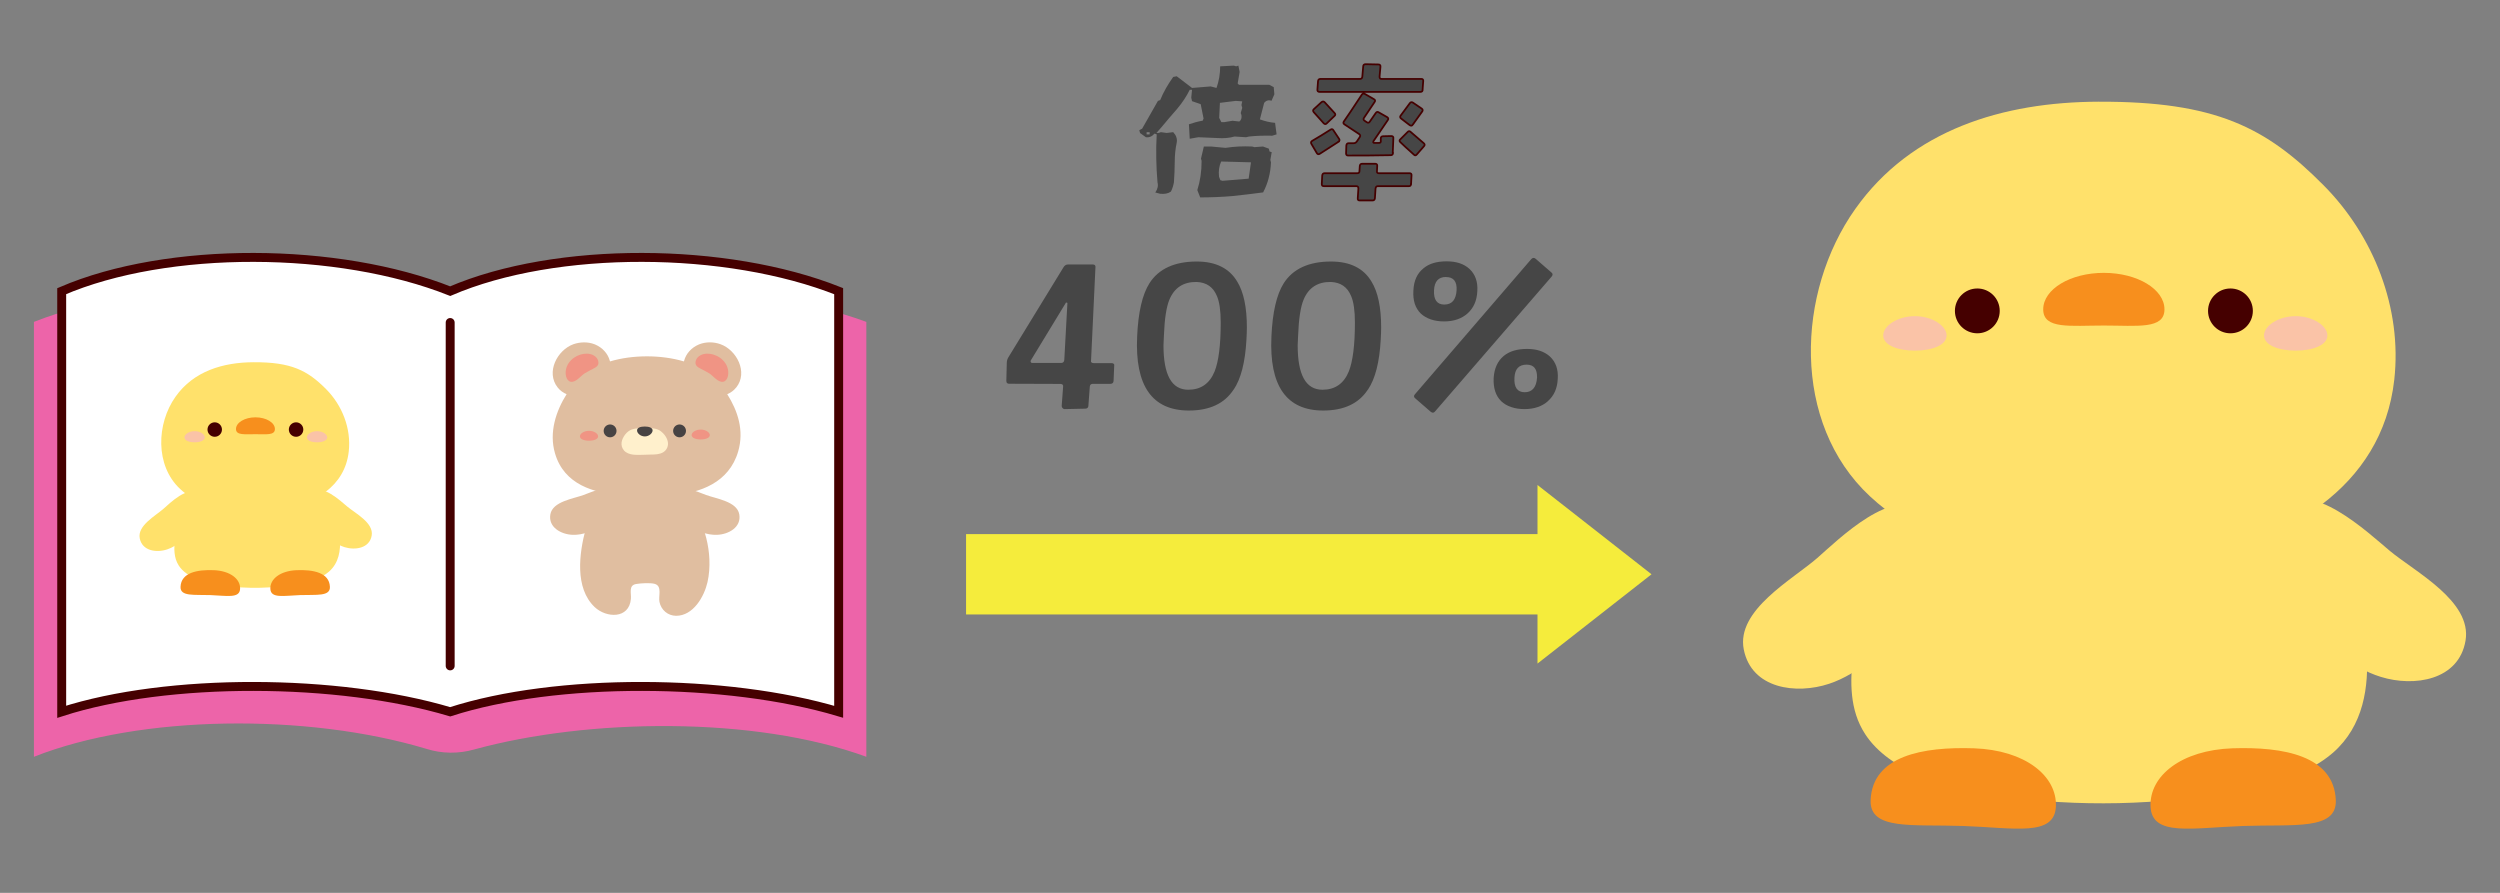 <?xml version="1.0" encoding="UTF-8"?>
<svg id="_レイヤー_1" data-name="レイヤー_1" xmlns="http://www.w3.org/2000/svg" viewBox="0 0 280 100">
  <rect x="0" y="0" width="280" height="100" fill="#808080" stroke="none"/>
  <defs>
    <style>
      .cls-1 {
        fill: #f78f1d;
      }

      .cls-2 {
        fill: #474343;
      }

      .cls-3 {
        stroke-width: .2px;
      }

      .cls-3, .cls-4, .cls-5 {
        stroke: #450000;
        stroke-miterlimit: 10;
      }

      .cls-3, .cls-6 {
        fill: #464646;
      }

      .cls-4 {
        fill: #fff;
      }

      .cls-4, .cls-7 {
        fill-rule: evenodd;
      }

      .cls-8 {
        fill: #fff0cc;
      }

      .cls-9 {
        fill: #450000;
      }

      .cls-10 {
        fill: #ffe16b;
      }

      .cls-11 {
        fill: #e0bea0;
      }

      .cls-5 {
        fill: none;
        stroke-linecap: round;
      }

      .cls-12 {
        fill: #fac3a7;
      }

      .cls-13 {
        fill: #f09484;
      }

      .cls-7 {
        fill: #ed64a9;
      }

      .cls-14 {
        fill: #f5ec3c;
      }
    </style>
  </defs>
  <g>
    <path class="cls-6" d="M129.4,21.55c.26-.38.34-.75.24-1.12-.15-1.79-.19-3.57-.09-5.38l-.24-.09c-.27.32-.6.46-.97.41l-.65-.47-.09-.32.32-.17,1.77-3.11.25-.09c.38-.92.87-1.77,1.46-2.59l.39-.08,1.72,1.31,2.09-.17.65.17c.27-.77.41-1.56.41-2.42l1.53-.08.26.08.25-.08.14.71-.22,1.29.15.15h3.4l.49.26.07.8-.32.73c-.32-.12-.59-.04-.82.22l-.48,1.86c.54.2,1.11.34,1.7.39l.17,1.29-.49.15c-.87-.02-1.74,0-2.59.09l-.34.08-1.29-.08c-.58.17-1.23.22-1.94.17l-2.11-.09-.97.17-.09-1.62c.49-.17,1-.31,1.55-.41l.09-.24-.32-1.6-.97-.34-.09-.39.09-.88h-.26c-.38.77-.85,1.46-1.41,2.13-.58.66-1.16,1.34-1.74,2.04l-.58.66h.24l.26-.09.65.09.73-.09.24.31c.15.27.22.58.15.88-.15.7-.22,1.43-.22,2.18s-.04,1.5-.09,2.25c-.07.37-.17.71-.34,1.04-.32.22-.71.29-1.21.24l-.56-.15ZM128.76,14.81h-.34v.24h.34v-.24ZM134.1,21.29c.32-1,.48-2.09.48-3.28l-.07-.24.32-1.36h.8l1.63.15c.97-.15,1.96-.2,2.98-.15l.25.07.97-.07.65.24.08.32.24.07-.15.88.07.26c-.05,1.22-.34,2.35-.88,3.37-1.14.15-2.28.29-3.44.41-1.17.1-2.37.15-3.61.15l-.32-.82ZM140.1,18.18l-3.33-.09c-.22.49-.31,1.05-.24,1.7l.15.39.24.07,2.93-.24.26-1.84ZM138,13.52l.8.09c.22-.15.29-.41.24-.73l-.08-.22.17-.58-.09-.32.09-.41-.73-.05-1.77.22-.08,1.68.24.48h.32l.9-.15Z"/>
    <path class="cls-3" d="M149.93,15.87c-.31.21-1,.65-2.09,1.34-.15.1-.27.09-.36-.07l-.6-1.02c-.09-.15-.05-.26.08-.34.65-.38,1.35-.8,2.06-1.26.14-.09.24-.07.32.07l.63.95c.09.12.07.24-.05.32ZM149.46,12.99l-.87.83c-.12.12-.22.1-.34-.02l-1.11-1.24c-.1-.12-.1-.24.02-.34l.85-.78c.13-.1.24-.1.36.02l1.11,1.21c.1.1.1.22-.02.32ZM159.34,10.03c0,.17-.08.26-.24.26h-11.31c-.17,0-.26-.09-.24-.26l.07-.95c.02-.15.1-.24.27-.24h4.42c.17,0,.25-.08.27-.25l.1-1.16c0-.15.1-.24.26-.24l1.45.03c.15,0,.24.08.22.26l-.1,1.11c0,.17.07.25.22.25h4.47c.15,0,.22.09.2.24l-.07.95ZM158.03,20.61c0,.17-.08.24-.24.24h-3.47c-.15,0-.24.09-.26.26l-.07,1.09c-.02.17-.1.25-.27.25h-1.45c-.15,0-.22-.08-.2-.25l.07-1.09c0-.17-.07-.26-.22-.26h-3.64c-.17,0-.24-.07-.24-.24l.05-.95c.02-.17.1-.26.26-.26h3.66c.17,0,.25-.07.25-.24l.04-.58c.02-.15.1-.24.26-.24h1.45c.17,0,.24.07.24.22l-.03.6c-.02.17.05.24.2.24h3.45c.17,0,.24.09.22.26l-.05.95ZM156.02,17.13c-.02.17-.09.25-.26.25-2.06.04-3.64.05-4.78.04-.15,0-.22-.09-.22-.24l.03-.88c.02-.17.1-.26.26-.26h.56c.15,0,.27-.07.36-.2l.32-.48c.1-.14.07-.26-.09-.36l-1.62-1.07c-.14-.09-.15-.2-.07-.32.29-.39.95-1.4,2.01-3,.08-.13.2-.17.36-.08l1,.58c.15.07.17.19.07.32l-1.17,1.75c-.1.13-.09.25.05.34l.25.17c.14.09.26.07.34-.07l.65-.94c.1-.15.22-.19.34-.1l.95.54c.13.08.17.19.08.32l-1.62,2.38s-.02.07-.02.12c.02.05.07.08.12.07h.49c.15,0,.24-.05.24-.15v-.36c0-.15.09-.24.26-.24l.9-.02c.17,0,.25.07.25.22,0-.1-.02.44-.07,1.65ZM158.68,17.3c-.1.12-.21.14-.31.03-.73-.65-1.22-1.11-1.53-1.41-.12-.1-.12-.22,0-.32l.82-.82c.1-.12.22-.12.34,0,.27.22.77.65,1.46,1.26.12.1.14.22.02.34l-.8.92ZM158.24,13.96c-.1.14-.22.15-.36.05l-.95-.73c-.13-.1-.15-.22-.05-.34.44-.58.78-1.04,1.02-1.38.1-.13.2-.15.34-.07l1,.68c.12.1.14.2.03.34-.19.27-.53.75-1.04,1.45Z"/>
  </g>
  <g>
    <path class="cls-6" d="M124.72,42.64c0,.23-.14.35-.35.35h-1.96c-.21,0-.33.09-.35.3l-.16,2.15c0,.21-.14.33-.35.33l-2.32.05c-.09,0-.16-.05-.23-.12-.05-.05-.09-.14-.09-.23l.16-2.17c.02-.21-.09-.3-.33-.3l-5.73-.02c-.21,0-.3-.12-.3-.33l.05-1.99c0-.21.05-.42.16-.61l6.2-10.13c.12-.19.28-.3.51-.3h2.76c.23,0,.33.12.3.33l-.49,10.39c-.05.21.05.33.3.33h1.99c.23,0,.35.12.3.33l-.07,1.66ZM119.39,33.89l-3.93,6.46c-.05.07-.05.14,0,.21.02.07.07.09.16.09h3.23c.21,0,.33-.12.35-.33l.35-6.39s-.09-.05-.16-.05Z"/>
    <path class="cls-6" d="M138.17,43.62c-1.01,1.57-2.69,2.36-5.01,2.36-4.12,0-6.06-2.76-5.8-8.3.12-2.71.58-4.7,1.38-5.96,1.03-1.61,2.81-2.43,5.29-2.43,2.13,0,3.65.75,4.54,2.25.72,1.17,1.08,2.88,1.08,5.15,0,.38-.02.82-.05,1.38-.14,2.5-.61,4.35-1.43,5.57ZM136.3,33.17c-.42-1.03-1.17-1.54-2.27-1.59-1.47-.02-2.5.63-3.06,1.99-.33.79-.54,2.13-.61,3.98l-.05,1.12c0,3.32.91,4.98,2.78,4.98,1.4,0,2.39-.68,2.95-2.06.44-1.1.68-2.92.68-5.45,0-1.33-.14-2.32-.42-2.97Z"/>
    <path class="cls-6" d="M153.21,43.62c-1.01,1.57-2.69,2.36-5.01,2.36-4.12,0-6.06-2.76-5.8-8.3.12-2.71.58-4.7,1.38-5.96,1.03-1.61,2.81-2.43,5.29-2.43,2.13,0,3.65.75,4.54,2.25.72,1.17,1.08,2.88,1.08,5.15,0,.38-.02.82-.05,1.38-.14,2.5-.61,4.35-1.43,5.57ZM151.33,33.17c-.42-1.03-1.17-1.54-2.27-1.59-1.47-.02-2.5.63-3.06,1.99-.33.79-.54,2.13-.61,3.98l-.05,1.12c0,3.32.91,4.98,2.78,4.98,1.4,0,2.39-.68,2.95-2.06.44-1.1.68-2.92.68-5.45,0-1.33-.14-2.32-.42-2.97Z"/>
    <path class="cls-6" d="M164.36,35.11c-.65.58-1.54.89-2.62.89s-1.99-.3-2.62-.89c-.61-.61-.89-1.45-.82-2.57.05-1.1.42-1.92,1.12-2.48.63-.54,1.5-.79,2.6-.79s1.94.28,2.55.84c.66.61.96,1.45.89,2.5-.05,1.08-.42,1.89-1.1,2.5ZM160.71,46.1c-.14.16-.28.16-.47.02l-1.75-1.52c-.16-.14-.16-.28-.02-.44l13.05-15.16c.14-.14.3-.16.47-.02l1.75,1.52c.19.14.19.3.05.47l-13.08,15.13ZM161.97,31.02c-.87,0-1.31.49-1.36,1.5-.05,1.05.33,1.59,1.15,1.59.87,0,1.31-.54,1.38-1.61.05-.98-.35-1.47-1.17-1.47ZM173.37,44.93c-.65.58-1.54.89-2.62.89s-2.01-.3-2.62-.89c-.61-.61-.89-1.45-.84-2.6.07-1.08.45-1.89,1.12-2.46.66-.54,1.52-.79,2.62-.79s1.92.28,2.55.84c.66.61.96,1.45.89,2.5-.05,1.08-.42,1.9-1.1,2.5ZM170.98,40.84c-.87,0-1.31.49-1.36,1.45-.07,1.1.33,1.64,1.15,1.64s1.31-.54,1.38-1.64c.02-.96-.35-1.45-1.17-1.45Z"/>
  </g>
  <g>
    <g>
      <path class="cls-7" d="M50.42,36.05c-13.43-4.91-33.9-5.03-46.62,0v48.71c11.9-4.71,30.59-4.91,43.95-.89,1.74.55,3.6.57,5.36.07,12.77-3.5,31.4-3.76,43.92.82v-48.71c-13.43-4.91-33.9-5.03-46.62,0h0Z"/>
      <path class="cls-4" d="M50.42,32.61c-12.54-4.98-31.64-5.1-43.51,0v47.11c11.87-3.83,30.97-3.74,43.51,0,11.87-3.83,30.97-3.74,43.51,0v-47.11c-12.54-4.98-31.64-5.1-43.51,0h0Z"/>
      <line class="cls-5" x1="50.42" y1="36.12" x2="50.42" y2="74.58"/>
    </g>
    <g>
      <g>
        <g>
          <path class="cls-10" d="M22.14,55.41c1.12,1.23.13,2.92-.74,4.01-.71.88-1.58,1.75-2.67,2.11-1.19.4-2.8.19-3.08-1.24-.28-1.41,1.75-2.51,2.64-3.29.73-.64,2.83-2.72,3.85-1.6Z"/>
          <path class="cls-10" d="M35,55.22c-1.09,1.26-.06,2.93.85,4,.73.86,1.63,1.71,2.73,2.06,1.2.37,2.81.13,3.05-1.3.24-1.42-1.82-2.48-2.73-3.24-.75-.63-2.9-2.66-3.9-1.52Z"/>
        </g>
        <path class="cls-10" d="M30.03,52.22c-3.11-.34-6.43.59-8.28,2.77-1.37,1.61-1.94,3.56-2.16,5.48-.11.97-.13,2,.43,2.87.88,1.36,2.94,1.97,4.86,2.24,2.81.4,5.73.33,8.51-.19,1.28-.24,2.6-.61,3.47-1.38,1.1-.97,1.3-2.38,1.21-3.67-.15-2.15-.99-4.33-2.8-5.95-1.38-1.23-3.27-1.96-5.24-2.17Z"/>
        <path class="cls-10" d="M28.41,40.57c-3.43.01-6.73,1-8.75,3.86-2.13,3-2.31,7.71.52,10.34,2.95,2.74,7.56,2.84,11.31,2.25s7.13-2.52,7.57-6.45c.29-2.57-.73-5.17-2.54-6.99-2.08-2.09-3.89-3.03-8.11-3.01Z"/>
      </g>
      <g>
        <path class="cls-1" d="M33.62,66.65c1.84-.06,3.38.17,3.33-.93-.07-1.6-1.88-1.93-3.72-1.86s-3,.99-2.95,2.09,1.49.77,3.33.7Z"/>
        <path class="cls-1" d="M23.55,66.65c-1.84-.06-3.38.17-3.33-.93.07-1.6,1.88-1.93,3.72-1.86s3,.99,2.95,2.09c-.05,1.1-1.49.77-3.33.7Z"/>
      </g>
      <path class="cls-1" d="M30.79,48.05c0,.73-.98.58-2.18.58s-2.18.14-2.18-.58.98-1.31,2.18-1.31,2.18.59,2.18,1.31Z"/>
      <g>
        <circle class="cls-9" cx="24.05" cy="48.11" r=".81"/>
        <circle class="cls-9" cx="33.16" cy="48.11" r=".81"/>
      </g>
      <g>
        <path class="cls-12" d="M22.94,48.99c0,.34-.51.55-1.14.55s-1.14-.2-1.14-.55.51-.7,1.14-.7,1.14.35,1.14.7Z"/>
        <path class="cls-12" d="M36.65,48.99c0,.34-.51.55-1.14.55s-1.14-.2-1.14-.55.51-.7,1.14-.7,1.14.35,1.14.7Z"/>
      </g>
    </g>
    <g>
      <g>
        <path class="cls-11" d="M74.85,55.31c-.62,1.58.93,2.83,2.16,3.55.99.58,2.14,1.09,3.31,1.04,1.27-.05,2.73-.84,2.48-2.29-.25-1.45-2.58-1.75-3.71-2.17-.93-.35-3.67-1.56-4.24-.13Z"/>
        <path class="cls-11" d="M69.59,55.31c.62,1.58-.93,2.83-2.16,3.55-.99.58-2.14,1.09-3.31,1.04-1.27-.05-2.73-.84-2.48-2.29.25-1.45,2.58-1.75,3.71-2.17.93-.35,3.67-1.56,4.24-.13Z"/>
      </g>
      <path class="cls-11" d="M79.45,62.61c-.14-3.07-1.55-6.42-4.12-7.83-4.01-2.21-8.61.23-9.74,4.49-.72,2.7-1.24,6.58,1.01,8.72,1.31,1.24,3.86,1.35,4.06-.91.06-.64-.29-1.52.58-1.67.52-.09,1.62-.16,2.11-.01.84.26.37,1.37.51,2.02.19.9.93,1.54,1.86,1.55,1.93,0,3.15-2.15,3.52-3.77.18-.8.25-1.68.21-2.58Z"/>
      <path class="cls-11" d="M82.46,43.4c1.36-1.72.03-4.21-1.77-4.85-.75-.27-1.6-.28-2.34,0-.04.01-.08.03-.12.05-.77.33-1.4,1-1.61,1.81,0,.02-.01.05-.02.07-2.54-.76-5.75-.76-8.28,0,0-.02,0-.05-.02-.07-.21-.81-.84-1.48-1.61-1.81-.04-.02-.08-.03-.12-.05-.74-.28-1.59-.26-2.34,0-1.8.64-3.13,3.13-1.77,4.85.28.35.62.59,1,.75-1.18,1.87-1.99,4.27-1.3,6.62,1.03,3.55,4.4,4.43,7.34,4.69,1.96.17,3.96.17,5.91,0,2.94-.26,6.24-1.36,7.27-4.91.68-2.35-.05-4.53-1.23-6.4.38-.16.73-.4,1-.75Z"/>
      <g>
        <path class="cls-13" d="M66.99,48.87c0,.31-.46.49-1.02.49s-1.02-.18-1.02-.49.46-.62,1.02-.62,1.02.32,1.02.62Z"/>
        <path class="cls-13" d="M79.5,48.73c0,.31-.46.49-1.02.49s-1.02-.18-1.02-.49.46-.62,1.02-.62,1.02.32,1.02.62Z"/>
      </g>
      <path class="cls-13" d="M79.4,41.79c.46.28,1,1.06,1.59.97.27-.04.45-.31.52-.57.14-.51.02-1.09-.29-1.54s-.79-.78-1.32-.94c-.47-.14-1-.15-1.43.07-.25.13-.46.34-.54.61-.15.51.17.72.59.93.29.14.58.3.87.47Z"/>
      <path class="cls-13" d="M65.52,41.79c-.46.28-1,1.06-1.59.97-.27-.04-.45-.31-.52-.57-.14-.51-.02-1.09.29-1.54s.79-.78,1.32-.94c.47-.14,1-.15,1.43.07.25.13.46.34.54.61.15.51-.17.72-.59.93-.29.14-.58.3-.87.47Z"/>
      <path class="cls-8" d="M74.44,48.72c-.13-.16-.28-.31-.45-.44-.45-.33-1.11-.35-1.68-.33s-1.26-.03-1.76.25c-.29.16-.5.4-.66.65-.18.29-.3.61-.28.93s.18.65.49.86c.3.21.71.29,1.1.3.57.02,1.14-.02,1.7-.03.47,0,.98-.02,1.37-.25.45-.27.62-.77.52-1.21-.05-.25-.18-.51-.36-.74Z"/>
      <path class="cls-2" d="M72.22,48.88c.48,0,.87-.37.87-.67s-.39-.44-.87-.44-.87.13-.87.44.39.67.87.67Z"/>
      <g>
        <circle class="cls-2" cx="68.33" cy="48.26" r=".72"/>
        <circle class="cls-2" cx="76.11" cy="48.26" r=".72"/>
      </g>
    </g>
  </g>
  <g>
    <g>
      <g>
        <path class="cls-10" d="M215.5,57.54c3.49,3.83.42,9.1-2.32,12.48-2.2,2.73-4.92,5.43-8.31,6.56-3.69,1.23-8.7.58-9.57-3.85-.86-4.4,5.45-7.81,8.23-10.23,2.29-2,8.8-8.45,11.97-4.97Z"/>
        <path class="cls-10" d="M255.52,56.96c-3.4,3.91-.19,9.12,2.64,12.45,2.28,2.69,5.06,5.34,8.49,6.4,3.73,1.16,8.74.39,9.49-4.06.75-4.42-5.66-7.7-8.5-10.07-2.34-1.95-9.03-8.28-12.12-4.72Z"/>
      </g>
      <path class="cls-10" d="M240.05,47.61c-9.68-1.05-20,1.84-25.78,8.62-4.26,5-6.02,11.06-6.72,17.05-.35,3.03-.42,6.22,1.34,8.93,2.75,4.24,9.15,6.12,15.11,6.96,8.76,1.24,17.84,1.04,26.49-.58,3.99-.75,8.07-1.89,10.81-4.29,3.43-3.01,4.04-7.4,3.76-11.43-.46-6.69-3.08-13.48-8.71-18.51-4.3-3.84-10.17-6.08-16.3-6.75Z"/>
      <path class="cls-10" d="M235.03,11.39c-10.69.04-20.94,3.13-27.23,12-6.63,9.34-7.18,23.99,1.63,32.19,9.17,8.54,23.51,8.83,35.19,7.01,11.12-1.73,22.18-7.84,23.54-20.07.89-7.99-2.29-16.09-7.9-21.75-6.46-6.52-12.11-9.42-25.22-9.38Z"/>
    </g>
    <g>
      <path class="cls-1" d="M251.23,92.51c5.73-.2,10.52.51,10.38-2.9-.21-4.97-5.84-5.99-11.57-5.8-5.73.2-9.32,3.09-9.18,6.51s4.64,2.39,10.37,2.19Z"/>
      <path class="cls-1" d="M219.89,92.51c-5.73-.2-10.52.51-10.38-2.9.21-4.97,5.84-5.99,11.57-5.8,5.73.2,9.32,3.09,9.18,6.51-.15,3.42-4.64,2.39-10.37,2.19Z"/>
    </g>
    <path class="cls-1" d="M242.42,34.65c0,2.26-3.04,1.81-6.79,1.81s-6.79.45-6.79-1.81,3.04-4.09,6.79-4.09,6.79,1.83,6.79,4.09Z"/>
    <g>
      <circle class="cls-9" cx="221.46" cy="34.82" r="2.51"/>
      <circle class="cls-9" cx="249.81" cy="34.82" r="2.51"/>
    </g>
    <g>
      <path class="cls-12" d="M218.02,37.57c0,1.07-1.59,1.7-3.55,1.7s-3.55-.63-3.55-1.7,1.59-2.16,3.55-2.16,3.55,1.1,3.55,2.16Z"/>
      <path class="cls-12" d="M260.67,37.57c0,1.07-1.59,1.7-3.55,1.7s-3.55-.63-3.55-1.7,1.59-2.16,3.55-2.16,3.55,1.1,3.55,2.16Z"/>
    </g>
  </g>
  <g>
    <rect class="cls-14" x="108.2" y="59.82" width="69" height="9"/>
    <polygon class="cls-14" points="184.97 64.32 172.2 54.32 172.2 74.32 184.97 64.32"/>
  </g>
</svg>